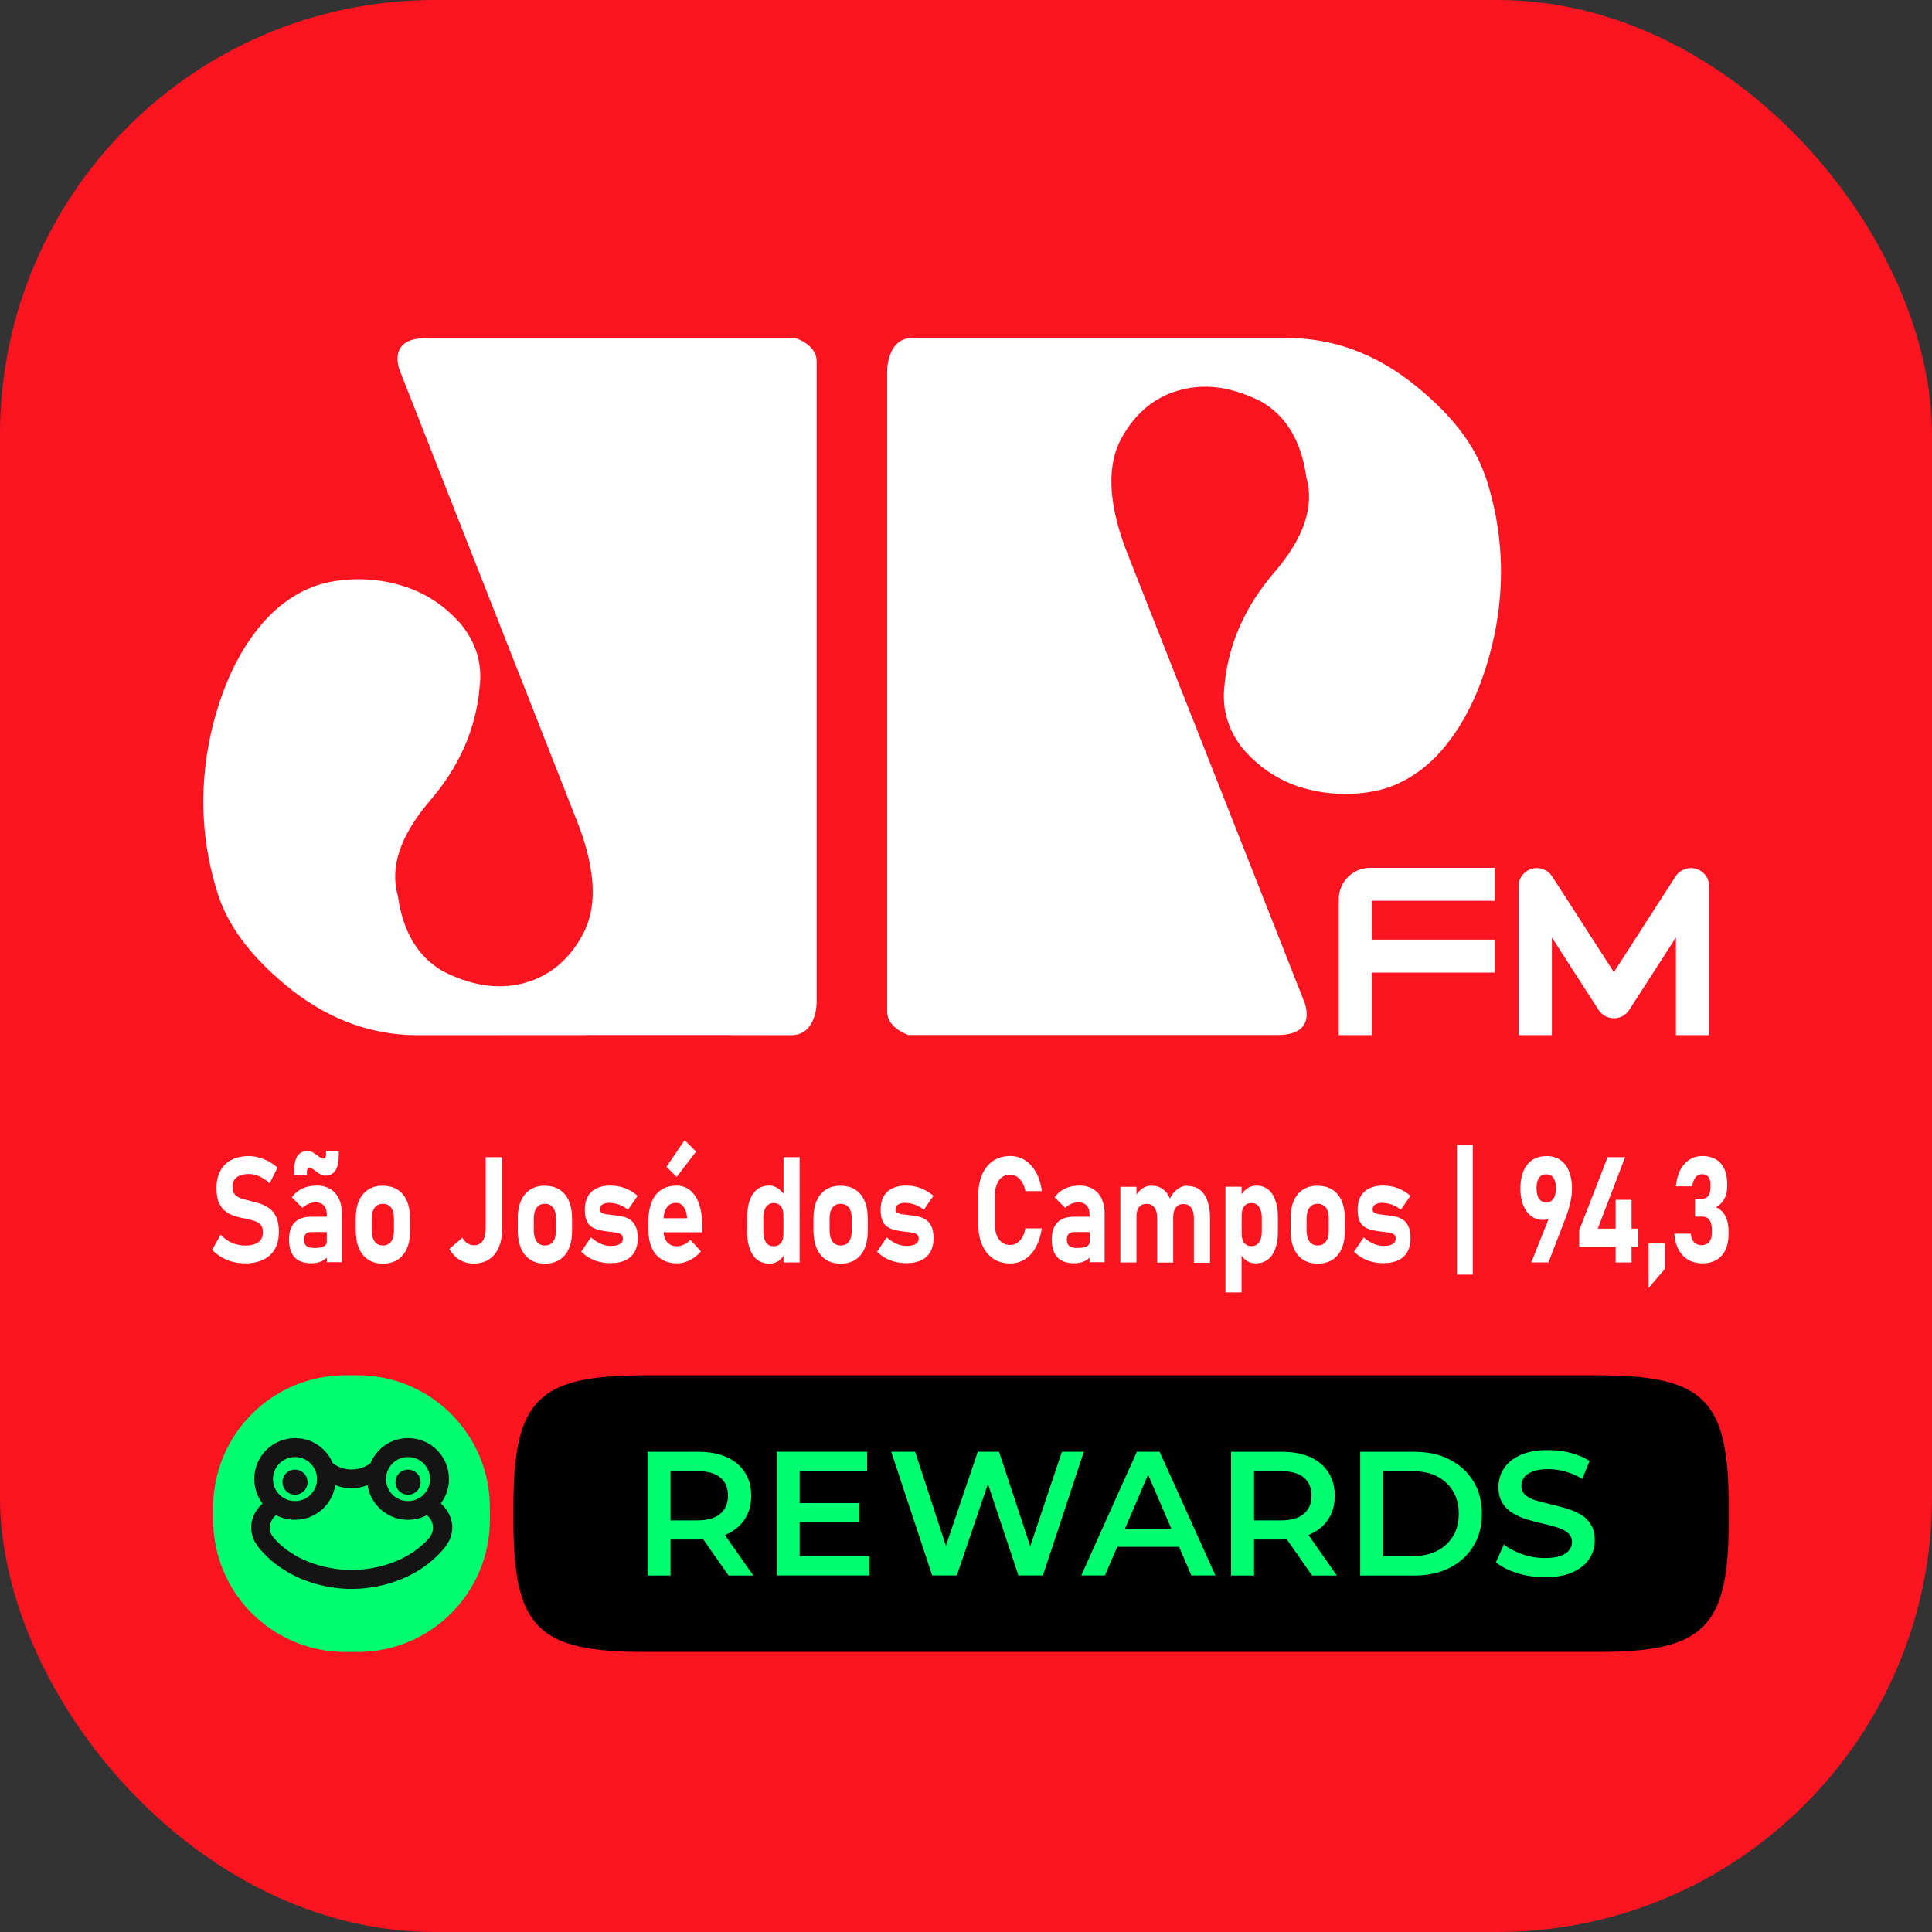 <svg xmlns="http://www.w3.org/2000/svg" id="Layer_1" data-name="Layer 1" viewBox="0 0 200 200"><rect x="0" y="0" width="200" height="200" fill="#333333" stroke="none"/><rect width="200" height="200" rx="45" ry="45" fill="#fc1420"></rect><g><path d="M82.34,35h-38.21c-4.28,0-2.69,3.5-2.69,3.5l18.47,46.96c1.79,4.77,1.93,8.57.38,11.34-1.49,2.77-3.66,4.39-6.32,5.04-2.66.62-5.32.11-8.09-1.28-2.66-1.52-4.18-4.15-4.69-7.81-.87-3.01.27-6.29,3.31-9.85,3.04-3.53,4.8-7.46,5.16-11.88.27-2.28-.36-4.42-1.87-6.32-1.52-1.77-3.42-3.15-5.69-3.91-2.28-.79-4.8-1.03-7.33-.65-2.66.38-4.94,1.65-6.97,3.69-2.9,3.04-4.91,7.19-6.08,12.61-1.11,5.46-.87,10.91.9,16.31,1.14,3.42,3.69,6.68,7.73,9.85,3.94,3.01,8.19,4.56,12.88,4.56,0,0,35.51-.03,38.68,0,2.66,0,2.63-3.42,2.63-3.42V37.38c0-1.71-2.2-2.38-2.2-2.38M153.79,49.4c-1.13-3.42-3.69-6.7-7.73-9.85-3.93-3.04-8.19-4.56-12.88-4.56h-38.71c-2.66-.03-2.63,3.42-2.63,3.42v66.32c0,1.71,2.2,2.41,2.2,2.41h38.25c4.28,0,2.69-3.53,2.69-3.53l-18.5-46.9c-1.77-4.8-1.9-8.6-.38-11.36,1.52-2.77,3.69-4.42,6.35-5.04,2.66-.65,5.32-.13,8.09,1.25,2.66,1.52,4.18,4.18,4.69,7.84.87,3.01-.27,6.32-3.31,9.85-3.04,3.53-4.8,7.46-5.18,11.88-.24,2.28.38,4.43,1.9,6.35,1.52,1.77,3.42,3.14,5.69,3.91,2.28.76,4.8,1,7.33.62,2.66-.38,4.94-1.65,6.97-3.66,2.9-3.04,4.91-7.22,6.08-12.64,1.11-5.43.87-10.88-.9-16.31" fill="#fff"></path><g><path d="M27.92,125.12c-.28-.22-.6-.38-.95-.5-.34-.11-.68-.21-1.02-.29-.34-.08-.66-.17-.95-.26-.28-.09-.51-.22-.68-.41-.17-.18-.25-.44-.25-.8,0-.43.14-.75.43-.98.29-.23.72-.35,1.27-.35.33,0,.67.07,1.02.22.35.15.7.37,1.04.66l.09.08.81-1.62-.06-.05c-.44-.37-.92-.66-1.41-.85-.49-.19-.99-.29-1.49-.29-1.06,0-1.89.29-2.48.87-.58.58-.88,1.4-.88,2.45,0,.64.09,1.17.28,1.56.19.39.44.7.75.91.3.21.64.36,1,.46.36.1.71.18,1.05.24.32.06.61.14.88.23.26.09.47.22.62.4.15.17.23.43.23.77,0,.44-.15.77-.46,1.01-.32.24-.77.36-1.35.36-.47,0-.92-.09-1.34-.26-.42-.17-.8-.43-1.14-.77l-.09-.09-.88,1.57.05.05c.3.29.63.54.98.74.35.2.74.35,1.14.45.41.1.83.15,1.27.15,1.09,0,1.95-.29,2.56-.85.61-.57.91-1.38.91-2.41h0c0-.62-.09-1.12-.26-1.5-.17-.38-.41-.69-.7-.91Z" fill="#fff"></path><path d="M32.7,122.74c-.51,0-.99.1-1.41.3-.42.2-.77.48-1.03.84l-.05.06,1.1,1.1.06-.06c.18-.16.39-.29.62-.38.23-.09.46-.13.7-.13.37,0,.64.11.84.32.2.22.3.53.3.93v.23h-1.58c-.77,0-1.35.2-1.74.59-.39.39-.59.99-.59,1.77,0,.82.2,1.44.58,1.85.39.41.97.61,1.73.61.29,0,.57-.04.83-.12.26-.08.49-.21.68-.38.03-.03.06-.06.09-.09v.48h1.56v-5.01c0-.92-.24-1.65-.7-2.16-.47-.51-1.14-.77-1.99-.77ZM32.53,129.19c-.36,0-.63-.07-.81-.21-.17-.14-.25-.35-.25-.64s.07-.48.19-.61c.13-.13.33-.19.6-.19h1.57v.99c0,.23-.1.39-.3.49-.22.12-.56.17-1.01.17Z" fill="#fff"></path><path d="M31.77,121.28c0-.34.17-.38.31-.38.08,0,.18.04.29.11.12.08.26.18.41.3.15.12.3.21.44.28.15.07.3.11.46.11.48,0,.83-.19,1.06-.56.22-.35.33-.9.33-1.64v-.34h-1.32v.35c0,.39-.17.44-.31.44-.06,0-.14-.03-.24-.09-.11-.07-.24-.17-.39-.28-.16-.13-.32-.23-.48-.31-.16-.08-.33-.12-.49-.12-.47,0-.83.18-1.06.54-.22.34-.33.88-.33,1.6v.39h1.32v-.39Z" fill="#fff"></path><path d="M39.64,122.74c-.89,0-1.59.3-2.08.9-.49.59-.73,1.43-.73,2.49v1.25c0,1.07.25,1.92.73,2.52.49.6,1.19.91,2.08.91s1.59-.3,2.08-.9c.49-.59.73-1.43.73-2.5v-1.27c0-1.06-.25-1.9-.73-2.49-.49-.59-1.19-.9-2.08-.9ZM38.49,126.13c0-.49.1-.87.31-1.13.2-.26.47-.38.84-.38s.64.13.84.38c.2.26.3.64.3,1.13v1.27c0,.49-.1.87-.3,1.14-.2.26-.47.39-.84.39s-.64-.13-.84-.39c-.2-.27-.31-.65-.31-1.14v-1.27Z" fill="#fff"></path><path d="M50.28,127.18c0,.56-.11.99-.32,1.29-.21.29-.5.44-.88.44-.24,0-.46-.06-.66-.18-.2-.12-.37-.29-.49-.5l-.06-.1-1.35,1.16.04.07c.26.45.6.81,1.03,1.06.43.25.92.38,1.44.38.93,0,1.66-.32,2.18-.96.51-.63.77-1.52.77-2.65v-7.4h-1.7v7.39Z" fill="#fff"></path><path d="M56.41,122.74c-.89,0-1.59.3-2.08.9-.49.59-.73,1.43-.73,2.49v1.25c0,1.07.25,1.92.73,2.52.49.6,1.19.91,2.08.91s1.59-.3,2.08-.9c.49-.59.73-1.43.73-2.5v-1.27c0-1.06-.25-1.9-.73-2.49-.49-.59-1.19-.9-2.08-.9ZM55.26,126.13c0-.49.1-.87.31-1.13.2-.26.47-.38.84-.38s.64.13.84.38c.2.26.3.64.3,1.13v1.27c0,.49-.1.87-.3,1.14-.2.26-.47.39-.84.39s-.64-.13-.84-.39c-.2-.27-.31-.65-.31-1.14v-1.27Z" fill="#fff"></path><path d="M63.18,124.53c.28,0,.57.06.87.16.3.11.6.27.89.48l.08.05.99-1.43-.06-.05c-.39-.33-.82-.58-1.28-.75-.46-.17-.96-.26-1.47-.26-.85,0-1.51.22-1.97.64-.46.43-.69,1.06-.69,1.87,0,.48.07.86.2,1.15.14.29.32.51.56.65.23.14.48.24.75.3.26.06.54.1.81.14.29.03.57.07.83.1.24.03.44.09.59.19.13.08.2.24.2.46,0,.24-.1.42-.31.55-.22.14-.55.2-.98.2-.31,0-.63-.07-.96-.21-.33-.14-.66-.34-.98-.61l-.08-.06-1,1.47.05.05c.38.37.82.66,1.33.85.5.19,1.05.29,1.64.29.91,0,1.61-.22,2.1-.66.48-.44.73-1.09.73-1.92,0-.52-.08-.94-.23-1.25-.15-.31-.36-.54-.61-.7-.25-.15-.52-.26-.81-.31-.28-.05-.57-.1-.85-.13-.26-.03-.51-.06-.74-.09-.22-.03-.39-.09-.52-.16-.11-.07-.17-.18-.17-.34,0-.23.09-.4.26-.51.19-.12.47-.18.84-.18Z" fill="#fff"></path><polygon points="72.06 119.21 70.87 118.03 68.99 120.8 70.05 121.83 72.06 119.21" fill="#fff"></polygon><path d="M69.99,122.74c-.91,0-1.62.33-2.12.97-.49.64-.75,1.55-.75,2.7v.86c0,1.11.26,1.99.78,2.59.52.61,1.26.92,2.2.92.43,0,.85-.1,1.27-.31.42-.2.8-.49,1.13-.86l.06-.06-1.09-1.21-.07.07c-.18.19-.39.34-.62.44-.22.1-.45.16-.68.16-.46,0-.8-.14-1.05-.44-.21-.24-.33-.58-.36-1.01h4.01v-.59c0-1.33-.23-2.37-.7-3.11-.47-.75-1.15-1.13-2.01-1.13ZM69.03,124.98c.23-.31.54-.46.96-.46.33,0,.58.13.78.41.2.28.32.67.36,1.18h-2.44c.03-.48.14-.85.34-1.12Z" fill="#fff"></path><path d="M81.11,123.59c-.13-.19-.28-.35-.45-.48-.32-.25-.67-.38-1.05-.38-.72,0-1.28.3-1.68.88-.39.58-.58,1.39-.58,2.44v1.46c0,1.04.2,1.85.59,2.42.4.58.97.88,1.7.88.44,0,.81-.14,1.11-.4.14-.12.26-.26.36-.42v.7h1.67v-10.9h-1.67v3.81ZM80.64,128.86c-.15.1-.33.15-.55.15-.34,0-.6-.12-.78-.38-.19-.26-.29-.64-.29-1.12v-1.44c0-.49.1-.88.29-1.14.19-.26.44-.39.78-.39.22,0,.4.05.55.15.15.1.27.24.34.43.08.19.12.43.12.72v1.89c0,.28-.04.51-.12.71-.08.19-.2.33-.35.43Z" fill="#fff"></path><path d="M87.02,122.74c-.89,0-1.59.3-2.08.9-.49.59-.73,1.43-.73,2.49v1.25c0,1.07.25,1.92.73,2.52.49.6,1.19.91,2.08.91s1.59-.3,2.08-.9c.49-.59.73-1.43.73-2.5v-1.27c0-1.06-.25-1.9-.73-2.49-.49-.59-1.19-.9-2.08-.9ZM85.88,126.13c0-.49.1-.87.31-1.13.2-.26.47-.38.84-.38s.64.13.84.38c.2.26.3.64.3,1.13v1.27c0,.49-.1.87-.3,1.14-.2.26-.47.39-.84.39s-.64-.13-.84-.39c-.2-.27-.31-.65-.31-1.14v-1.27Z" fill="#fff"></path><path d="M93.8,124.53c.28,0,.57.06.87.16.3.11.6.27.89.48l.08.05.99-1.43-.06-.05c-.39-.33-.82-.58-1.28-.75-.46-.17-.96-.26-1.47-.26-.85,0-1.52.22-1.97.64-.46.43-.69,1.06-.69,1.87,0,.48.07.86.2,1.15.14.29.32.51.56.65.23.14.48.24.75.3.26.06.54.1.81.14.29.03.57.07.83.1.24.03.44.09.59.19.13.08.2.24.2.46,0,.24-.1.42-.31.55-.22.14-.55.2-.98.2-.31,0-.63-.07-.96-.21-.33-.14-.66-.34-.98-.61l-.08-.06-1,1.47.05.05c.38.37.82.66,1.33.85.5.19,1.05.29,1.64.29.91,0,1.61-.22,2.1-.66.48-.44.73-1.09.73-1.92,0-.52-.08-.94-.23-1.25-.15-.31-.36-.55-.61-.7-.25-.15-.52-.26-.81-.31-.28-.05-.57-.1-.85-.13-.26-.03-.51-.06-.74-.09-.22-.03-.39-.09-.52-.16-.11-.07-.17-.18-.17-.34,0-.23.09-.4.26-.51.19-.12.47-.18.84-.18Z" fill="#fff"></path><path d="M106.13,127.25c-.1.52-.3.93-.59,1.21-.29.28-.6.42-.97.42-.49,0-.87-.19-1.15-.57-.29-.38-.43-.92-.43-1.6v-2.94c0-.67.15-1.21.43-1.6.28-.38.66-.57,1.15-.57.24,0,.46.06.67.19.21.13.39.32.55.56.15.24.27.54.34.88l.02.07h1.71l-.02-.11c-.11-.72-.31-1.35-.61-1.87-.3-.52-.68-.93-1.13-1.22-.45-.29-.97-.43-1.53-.43-.67,0-1.27.17-1.76.5-.49.33-.88.81-1.14,1.42-.26.61-.4,1.34-.4,2.17v2.94c0,.83.13,1.56.4,2.17.26.61.65,1.09,1.14,1.42.49.33,1.08.5,1.76.5.56,0,1.07-.14,1.52-.43.45-.28.83-.69,1.12-1.22.3-.52.5-1.15.62-1.87l.02-.11h-1.71v.07Z" fill="#fff"></path><path d="M111.66,122.74c-.51,0-.98.1-1.41.3-.42.2-.77.48-1.03.84l-.05.06,1.1,1.1.06-.06c.18-.16.39-.29.62-.38.23-.09.46-.13.7-.13.37,0,.64.11.84.32.2.22.3.53.3.93v.23h-1.58c-.77,0-1.35.2-1.74.59-.39.39-.59.99-.59,1.77,0,.82.2,1.44.58,1.85.39.41.97.61,1.73.61.29,0,.57-.04.83-.12.26-.08.49-.21.68-.38.03-.03.06-.06.09-.09v.48h1.56v-5.01c0-.92-.24-1.65-.7-2.16-.47-.51-1.14-.77-1.99-.77ZM111.5,129.19c-.36,0-.63-.07-.81-.21-.17-.14-.25-.35-.25-.64s.07-.48.19-.61c.13-.13.33-.19.6-.19h1.57v.99c0,.23-.1.39-.3.49-.22.12-.56.17-1.01.17Z" fill="#fff"></path><path d="M122.96,122.74c-.42,0-.8.14-1.15.42-.28.22-.51.53-.7.91-.07-.16-.15-.31-.24-.45-.39-.59-.95-.88-1.66-.88-.41,0-.78.13-1.1.4-.17.14-.32.31-.46.52v-.8h-1.67v7.83h1.67v-4.82c0-.4.09-.71.28-.93.18-.22.44-.32.77-.32s.61.12.8.37c.19.25.29.62.29,1.09v4.62h1.66v-4.62s0-.03,0-.05h0c0-.45.09-.8.28-1.04.18-.24.43-.35.76-.35.35,0,.62.12.81.37.19.25.29.62.29,1.09v4.62h1.67v-4.62c0-1.04-.2-1.86-.59-2.44-.4-.59-.97-.88-1.7-.88Z" fill="#fff"></path><path d="M130.03,122.74c-.38,0-.74.13-1.05.39-.16.13-.31.3-.45.49v-.77h-1.67v10.94h1.67v-3.81c.11.17.24.32.4.44.3.24.66.36,1.07.36.73,0,1.3-.29,1.7-.88.39-.57.59-1.38.59-2.41v-1.44c0-1.04-.2-1.86-.58-2.44-.39-.59-.96-.88-1.68-.88ZM129,124.68c.15-.1.34-.14.55-.14.34,0,.6.13.78.39.19.27.29.65.29,1.14v1.44c0,.48-.1.85-.29,1.11-.19.25-.44.38-.78.38-.22,0-.4-.05-.55-.15-.15-.1-.27-.24-.34-.43-.08-.19-.12-.43-.12-.7v-1.9c0-.28.04-.52.12-.71.08-.19.19-.33.34-.42Z" fill="#fff"></path><path d="M136.41,122.74c-.89,0-1.59.3-2.08.9-.49.59-.73,1.43-.73,2.49v1.25c0,1.07.25,1.92.73,2.52.49.6,1.19.91,2.08.91s1.59-.3,2.08-.9c.49-.59.73-1.43.73-2.5v-1.27c0-1.06-.25-1.9-.73-2.49-.49-.59-1.19-.9-2.08-.9ZM135.26,126.13c0-.49.1-.87.31-1.13.2-.26.47-.38.84-.38s.64.13.84.38c.2.26.3.64.3,1.13v1.27c0,.49-.1.87-.3,1.14-.2.26-.47.39-.84.39s-.64-.13-.84-.39c-.2-.27-.31-.65-.31-1.14v-1.27Z" fill="#fff"></path><path d="M143.18,124.53c.28,0,.57.06.87.16.3.11.6.27.89.48l.08.05.99-1.43-.06-.05c-.39-.33-.82-.58-1.28-.75-.46-.17-.96-.26-1.47-.26-.85,0-1.52.22-1.97.64-.46.43-.69,1.06-.69,1.87,0,.48.07.86.2,1.15.14.29.32.51.56.65.23.14.48.24.75.3.26.06.54.1.81.14.29.03.57.07.83.1.24.03.44.09.59.19.13.08.2.24.2.46,0,.24-.1.42-.31.55-.22.14-.55.2-.98.2-.31,0-.63-.07-.96-.21-.33-.14-.66-.34-.98-.61l-.08-.06-1,1.47.05.05c.38.37.82.66,1.33.85.5.19,1.05.29,1.64.29.91,0,1.61-.22,2.1-.66.48-.44.73-1.09.73-1.92,0-.52-.08-.94-.23-1.25-.15-.31-.36-.55-.61-.7-.25-.15-.52-.26-.81-.31-.28-.05-.57-.1-.85-.13-.26-.03-.51-.06-.74-.09-.22-.03-.39-.09-.52-.16-.11-.07-.17-.18-.17-.34,0-.23.09-.4.26-.51.19-.12.47-.18.84-.18Z" fill="#fff"></path><rect x="150.82" y="118.52" width="1.64" height="13.43" fill="#fff"></rect><path d="M160.07,119.68c-.85,0-1.51.3-1.98.89-.46.59-.7,1.42-.7,2.48,0,.96.21,1.75.63,2.33.43.6.99.9,1.69.9.22,0,.42-.03.6-.09l-1.79,4.49h1.78l1.79-4.65c.19-.5.35-1.01.46-1.51.12-.51.18-.99.18-1.44,0-1.07-.23-1.92-.69-2.51-.47-.6-1.13-.9-1.98-.9ZM160.07,124.47c-.32,0-.56-.12-.74-.37-.18-.26-.27-.63-.27-1.11s.09-.83.27-1.07c.17-.24.42-.36.74-.36s.56.12.73.36c.18.25.27.61.27,1.08s-.09.85-.27,1.1c-.17.25-.41.37-.73.37Z" fill="#fff"></path><polygon points="168.9 124.2 167.25 124.2 167.25 127.19 165.4 127.19 168.23 119.79 166.42 119.79 163.48 127.36 163.48 129.04 167.25 129.04 167.25 130.69 168.9 130.69 168.9 129.04 169.6 129.04 169.6 127.19 168.9 127.19 168.9 124.2" fill="#fff"></polygon><polygon points="170.66 133.34 172.36 131.34 172.36 128.7 170.66 128.7 170.66 133.34" fill="#fff"></polygon><path d="M178.56,125.79c-.23-.38-.53-.66-.92-.81.34-.19.61-.45.81-.79.24-.39.35-.86.35-1.39v-.25c0-.9-.23-1.62-.67-2.12-.45-.5-1.09-.76-1.9-.76-.73,0-1.35.27-1.84.8-.49.53-.79,1.28-.89,2.24v.1s1.68,0,1.68,0v-.08c.08-.4.2-.71.38-.9.18-.19.38-.28.64-.28.28,0,.49.09.64.27.15.19.23.46.23.81v.26c0,.38-.07.68-.22.89-.14.2-.33.3-.59.3h-.79v1.86h.79c.31,0,.53.11.7.35.17.24.25.59.25,1.04v.29c0,.41-.09.73-.28.95-.19.22-.45.33-.79.33-.31,0-.55-.09-.74-.27-.19-.18-.31-.46-.36-.84v-.08h-1.71v.1c.06.62.21,1.16.46,1.6.25.44.59.79,1,1.02.42.23.9.35,1.44.35.86,0,1.53-.27,2-.8.47-.53.71-1.29.71-2.24v-.25c0-.69-.13-1.26-.39-1.71Z" fill="#fff"></path></g><g><path d="M138.59,93.06v14.09h3.41v-6.47h12.74v-3.41h-12.74v-4.02h12.74v-3.41h-12.92c-1.78,0-3.23,1.45-3.23,3.23Z" fill="#fff"></path><path d="M175.58,89.94c-.81-.24-1.67.08-2.13.79l-6.38,9.91-6.39-9.91c-.46-.71-1.31-1.03-2.12-.79-.81.24-1.36.97-1.36,1.82v15.39h3.45v-10.1l4.83,7.49c.35.54.95.87,1.59.87s1.24-.32,1.59-.87l4.83-7.49v10.1h3.45v-15.39c0-.85-.55-1.58-1.36-1.82Z" fill="#fff"></path></g><g><g><path d="M35.74,142.37h1.3c7.54,0,13.67,6.12,13.67,13.67v1.3c0,7.54-6.12,13.67-13.67,13.67h-1.3c-7.54,0-13.67-6.12-13.67-13.67v-1.3c0-7.54,6.12-13.67,13.67-13.67Z" fill="#00ff70"></path><g><circle cx="30.54" cy="153.43" r="1.3" fill="#141414"></circle><circle cx="42.24" cy="153.43" r="1.3" fill="#141414"></circle><path d="M45.63,155.64c.53-.71.85-1.59.85-2.54,0-2.34-1.89-4.23-4.23-4.23-1.76,0-3.27,1.07-3.9,2.6-.54.41-1.22.65-1.95.65s-1.41-.24-1.95-.65c-.64-1.53-2.14-2.6-3.9-2.6-2.34,0-4.23,1.89-4.23,4.23,0,.95.32,1.83.85,2.54-1.63,1.53-1.17,3.17-.88,3.8,0,0,.29.56.72,1.04,3.72,4.22,9.28,4,9.4,4h0c.13,0,5.68.21,9.4-4,.42-.48.72-1.04.72-1.04.29-.63.75-2.27-.88-3.8ZM42.24,150.83c1.26,0,2.28,1.02,2.28,2.28s-1.02,2.28-2.28,2.28-2.28-1.02-2.28-2.28,1.02-2.28,2.28-2.28ZM30.54,150.83c1.26,0,2.28,1.02,2.28,2.28s-1.02,2.28-2.28,2.28-2.28-1.02-2.28-2.28,1.02-2.28,2.28-2.28ZM44.49,159.14s-.13.15-.13.15c-3.05,3.37-7.8,3.23-7.97,3.23,0,0,0,0,0,0s0,0,0,0c-.16,0-4.92.14-7.97-3.23,0,0-.13-.15-.13-.15-.55-.7-.44-1.7.28-2.29.59.31,1.25.48,1.96.48,2.12,0,3.88-1.56,4.18-3.6.51.22,1.08.34,1.67.34s1.16-.12,1.67-.34c.3,2.04,2.06,3.6,4.18,3.6.71,0,1.38-.18,1.96-.48.72.59.84,1.59.28,2.29Z" fill="#141414"></path></g></g><g><path d="M165.29,142.37h-98.47c-11.18,0-13.67,2.49-13.67,13.67v1.3c0,11.18,2.49,13.67,13.67,13.67h98.47c11.18,0,13.67-2.49,13.67-13.67v-1.3c0-11.18-2.49-13.67-13.67-13.67Z"></path><g><path d="M75.22,158.82c.81-.36,1.44-.88,1.88-1.56.44-.68.66-1.48.66-2.42s-.22-1.75-.66-2.43c-.44-.68-1.06-1.21-1.88-1.57-.81-.37-1.78-.55-2.92-.55h-5.27v12.81h2.38v-3.73h2.89c.17,0,.33-.01.5-.02l2.62,3.75h2.56l-2.94-4.2c.06-.02.13-.04.19-.07ZM74.56,152.95c.53.44.8,1.07.8,1.88s-.27,1.43-.8,1.88c-.53.45-1.32.68-2.37.68h-2.78v-5.1h2.78c1.05,0,1.84.22,2.37.66Z" fill="#00ff70"></path><polygon points="82.78 157.56 88.97 157.56 88.97 155.6 82.78 155.6 82.78 152.27 89.76 152.27 89.76 150.28 80.41 150.28 80.41 163.09 90.01 163.09 90.01 161.09 82.78 161.09 82.78 157.56" fill="#00ff70"></polygon><polygon points="109.93 150.28 106.65 160.07 103.42 150.28 101.22 150.28 97.92 160.02 94.73 150.28 92.26 150.28 96.5 163.09 99.05 163.09 102.27 153.62 105.43 163.09 107.96 163.09 112.2 150.28 109.93 150.28" fill="#00ff70"></polygon><path d="M117.69,150.28l-5.76,12.81h2.45l1.27-2.96h6.41l1.27,2.96h2.49l-5.78-12.81h-2.34ZM116.45,158.26l2.4-5.6,2.41,5.6h-4.81Z" fill="#00ff70"></path><path d="M135.63,158.82c.81-.36,1.44-.88,1.88-1.56.44-.68.66-1.48.66-2.42s-.22-1.75-.66-2.43c-.44-.68-1.06-1.21-1.88-1.57-.81-.37-1.78-.55-2.92-.55h-5.27v12.81h2.38v-3.73h2.89c.17,0,.33-.01.5-.02l2.62,3.75h2.56l-2.94-4.2c.06-.02.13-.04.19-.07ZM134.97,152.95c.53.44.8,1.07.8,1.88s-.27,1.43-.8,1.88c-.53.45-1.32.68-2.37.68h-2.78v-5.1h2.78c1.05,0,1.84.22,2.37.66Z" fill="#00ff70"></path><path d="M150.07,151.09c-1.05-.54-2.27-.8-3.66-.8h-5.6v12.81h5.6c1.39,0,2.61-.27,3.66-.8,1.05-.54,1.87-1.28,2.45-2.24.59-.96.88-2.08.88-3.36s-.29-2.42-.88-3.37c-.59-.95-1.4-1.7-2.45-2.23ZM150.43,158.99c-.38.66-.93,1.17-1.63,1.54-.7.37-1.53.55-2.5.55h-3.11v-8.78h3.11c.96,0,1.8.18,2.5.55.7.37,1.24.88,1.63,1.53.38.65.58,1.42.58,2.31s-.19,1.65-.58,2.31Z" fill="#00ff70"></path><path d="M164.67,157.8c-.27-.44-.63-.79-1.08-1.04-.45-.26-.94-.46-1.48-.62-.54-.16-1.09-.3-1.64-.43-.55-.13-1.05-.26-1.49-.39-.45-.13-.8-.32-1.08-.56-.27-.24-.41-.55-.41-.94,0-.33.09-.62.28-.88.19-.26.49-.46.9-.62.41-.16.94-.24,1.6-.24.56,0,1.15.08,1.76.25.61.16,1.2.42,1.77.76l.75-1.85c-.56-.37-1.22-.65-1.98-.84-.76-.2-1.52-.29-2.29-.29-1.17,0-2.14.17-2.9.52-.76.35-1.33.81-1.7,1.39-.37.58-.56,1.22-.56,1.91s.14,1.24.42,1.68c.28.44.64.79,1.09,1.05.45.26.94.48,1.48.64.54.16,1.09.31,1.63.43.54.12,1.04.25,1.48.39.45.14.81.33,1.09.57.28.24.42.55.42.94,0,.32-.1.6-.29.85-.2.25-.5.45-.91.59-.41.15-.96.22-1.63.22-.79,0-1.57-.13-2.32-.4-.76-.27-1.39-.6-1.9-1.01l-.82,1.85c.54.45,1.26.82,2.18,1.11.91.29,1.87.43,2.87.43,1.17,0,2.14-.17,2.91-.52.77-.35,1.34-.81,1.71-1.39.37-.58.56-1.21.56-1.89s-.14-1.23-.41-1.66Z" fill="#00ff70"></path></g></g></g></g></svg>